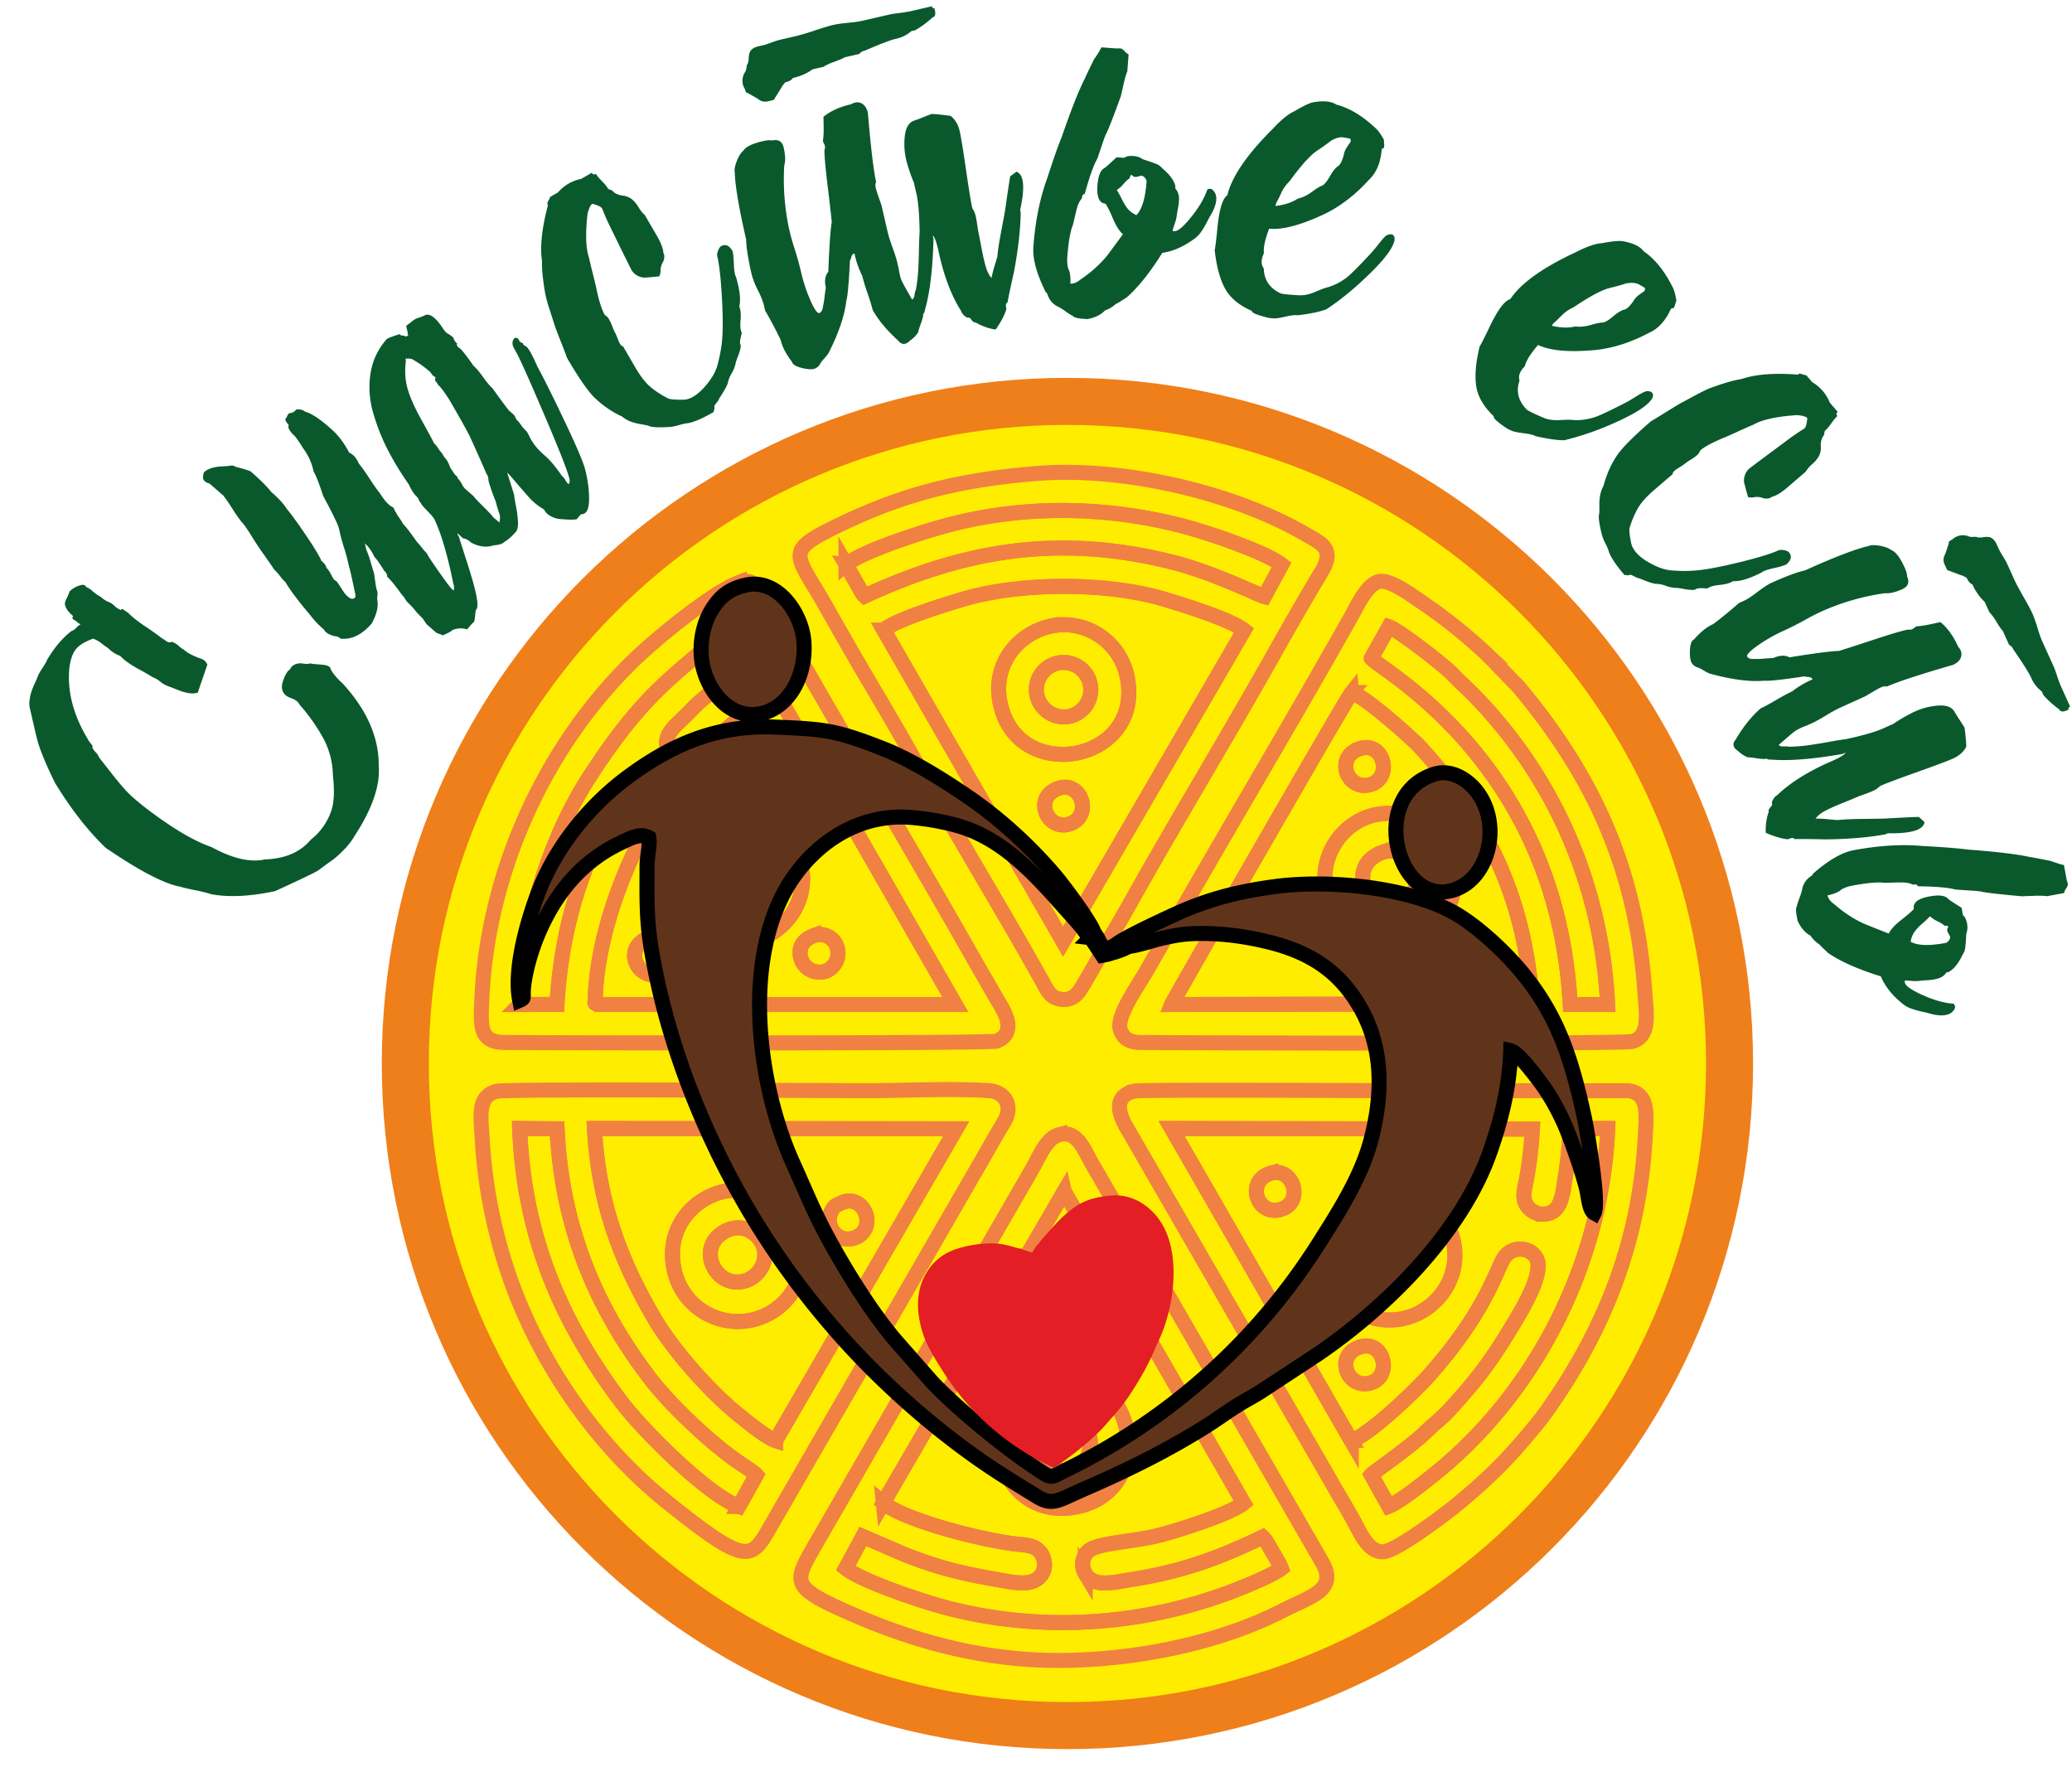 <svg xmlns="http://www.w3.org/2000/svg" viewBox="0 0 69 59"><g fill="none" fill-rule="evenodd"><path fill="#EF7F1A" d="M35.547 12.583c12.61 0 22.832 10.222 22.832 22.832 0 12.61-10.222 22.832-22.832 22.832-12.61 0-22.833-10.222-22.833-22.832 0-12.61 10.223-22.832 22.833-22.832Z"/><g fill="#0A592C" fill-rule="nonzero"><path d="M2.684 20.789a.391.391 0 0 1-.115-.076.383.383 0 0 0-.116-.075c-.052-.053-.06-.085-.02-.095.01.004 0-.018-.032-.064a.125.125 0 0 1-.041-.032.775.775 0 0 1-.165-.216.43.43 0 0 1-.036-.127.473.473 0 0 1 .06-.174 2.19 2.19 0 0 0 .1-.24.862.862 0 0 1 .332-.194c.118-.036.19-.02.214.047a1.06 1.06 0 0 1 .197.12c.005.002.007.006.005.01-.002.006 0 .01.005.011a.367.367 0 0 1 .05.035l.126.096c.032.011.087.048.166.11.078.063.16.108.244.137a.58.58 0 0 1 .155.116.63.63 0 0 0 .218.136c.015-.042.05-.041.106.001.046.04.084.065.116.076.129.138.32.292.574.462a9 9 0 0 1 .576.41.4.4 0 0 1 .094.059.413.413 0 0 0 .11.064c.032.011.07.006.112-.015a.722.722 0 0 1 .242.145.648.648 0 0 0 .162.118c.116.11.316.214.6.312.074.026.135.088.183.187l-.25.727-.07.206a.627.627 0 0 1-.28.018 1.407 1.407 0 0 1-.238-.055 5.547 5.547 0 0 1-.25-.095 5.397 5.397 0 0 0-.234-.089.887.887 0 0 1-.25-.148.887.887 0 0 0-.25-.147 8.518 8.518 0 0 0-.465-.266c-.283-.156-.488-.303-.617-.442a1.038 1.038 0 0 1-.405-.263 1.265 1.265 0 0 1-.192-.136 1.058 1.058 0 0 0-.302-.175c-.269.096-.459.21-.569.344-.11.133-.185.34-.223.622-.077.774.124 1.562.603 2.363.02.042.047.084.08.125.034.04.058.073.074.096.015.023.018.05.007.082.02.042.059.094.115.154.056.06.092.117.11.17l.276.352c.119.152.21.27.277.351.066.082.15.181.251.299.101.117.206.223.314.32.109.096.228.196.357.299.903.699 1.66 1.154 2.271 1.364.695.38 1.284.517 1.768.412.68-.025 1.191-.244 1.533-.657.324-.254.552-.577.686-.967.094-.274.112-.668.053-1.183a2.726 2.726 0 0 0-.303-1.2 6.239 6.239 0 0 0-.801-1.142c-.049-.099-.142-.172-.279-.22-.284-.097-.376-.293-.274-.588.068-.2.147-.327.236-.38.025-.073.086-.129.18-.167a.461.461 0 0 1 .255-.018c.113.015.19.012.233-.009.042.015.158.028.348.04.19.013.298.053.321.12.049.134.184.305.408.51.806.879 1.207 1.788 1.202 2.73.054.666-.216 1.451-.81 2.355-.09.158-.21.314-.363.467-.153.154-.272.26-.357.32-.085.058-.247.177-.485.354-.12.077-.6.307-1.439.69-.826.176-1.533.21-2.12.103a5.07 5.07 0 0 0-.562-.14 5.55 5.55 0 0 1-.483-.113c-.531-.1-1.356-.53-2.473-1.292-.594-.569-1.158-1.293-1.693-2.172-.297-.609-.49-1.076-.58-1.401-.016-.053-.098-.4-.243-1.038a.73.73 0 0 1-.019-.307c.015-.113.037-.211.066-.296a3.05 3.05 0 0 1 .114-.279c.047-.102.076-.168.086-.2.026-.074.08-.173.164-.297.084-.125.137-.218.159-.282.247-.41.514-.724.801-.944a.409.409 0 0 0 .163-.112.555.555 0 0 1 .146-.117Zm10.893-9.715-.051-.222.27-.208a.79.79 0 0 1 .155-.065c.097-.034.171-.065.225-.092.139-.042.31.077.51.355.071.105.117.171.139.197a.394.394 0 0 0 .106.082c.05.028.108.071.175.13.005.063.045.127.12.193-.029.033-.01.08.058.138.065.027.225.225.48.594.093.08.2.207.323.38.123.174.226.296.31.37.254.353.437.601.55.743l.152.132a.266.266 0 0 1 .066.102c.019.046.037.076.054.09.033.03.077.082.13.157a.93.93 0 0 0 .141.168c.034.03.062.065.085.107.023.042.05.095.082.16s.066.12.1.165c.073.121.214.273.424.456.143.124.32.337.53.638a.585.585 0 0 1 .118.146c.035.06.07.106.104.135.029-.034.041-.082.037-.145-.038-.21-.292-.866-.76-1.967-.469-1.1-.786-1.82-.952-2.155a1.664 1.664 0 0 0-.075-.143 3.444 3.444 0 0 1-.089-.165.301.301 0 0 1-.027-.135.21.21 0 0 1 .056-.14c.022-.025.047-.033.075-.023.028.01.05.022.068.036l.014.035a.144.144 0 0 0 .09.089c.04.013.057.031.05.055l.05.044c.05.013.102.066.16.16.058.095.115.204.171.326.056.123.09.196.099.219.19.342.488.941.896 1.797.408.856.64 1.405.697 1.646.088.357.13.692.123 1.004-.005.313-.095.467-.27.463l-.142.165c-.109.023-.318.018-.629-.015-.233-.055-.386-.159-.46-.312a2.045 2.045 0 0 1-.535-.442c-.167-.19-.322-.369-.464-.536-.142-.168-.217-.248-.224-.24l.229.731c.004.063.025.192.063.387.037.195.06.369.066.523.007.153-.02.264-.077.33-.117.135-.24.243-.369.323-.058.067-.182.108-.37.12-.232.08-.48.05-.742-.09-.109-.094-.195-.14-.258-.135l-.202-.176a.146.146 0 0 0 .03.081.114.114 0 0 1 .027.058c.03.1.122.386.274.857.151.471.252.832.3 1.081.05.25.049.404-.002.463-.015.016-.025.062-.032.138a2.353 2.353 0 0 1-.027.21c-.011.063-.032.096-.064.099l-.186.214a.684.684 0 0 0-.485.022c-.036.042-.147.101-.33.178a.268.268 0 0 0-.111-.052.259.259 0 0 1-.098-.04l-.29-.253a.555.555 0 0 1-.104-.134.585.585 0 0 0-.117-.146 2.014 2.014 0 0 1-.205-.223 2.037 2.037 0 0 0-.218-.233.55.55 0 0 1-.104-.135.547.547 0 0 0-.105-.135c-.227-.316-.392-.518-.493-.605.003-.072-.029-.137-.096-.195-.16-.257-.27-.412-.329-.463a1.344 1.344 0 0 0-.316-.452l.051.222c.047.1.093.232.14.399.048.166.086.292.116.377.036.282.064.462.085.54.028.052.036.119.026.199a.488.488 0 0 0 0 .177c.032.22-.033.473-.195.76-.321.37-.665.537-1.031.5-.067-.059-.132-.086-.195-.081-.193-.05-.313-.124-.36-.224a2.898 2.898 0 0 1-.473-.5c-.38-.447-.65-.807-.81-1.08-.051-.044-.111-.111-.181-.201a1.49 1.49 0 0 0-.192-.212c-.036-.06-.149-.224-.337-.491a10.208 10.208 0 0 1-.418-.629c-.16-.257-.27-.412-.328-.463a5.562 5.562 0 0 1-.31-.446 6.591 6.591 0 0 0-.298-.435l-.467-.406a.318.318 0 0 1-.172-.094c-.051-.052-.054-.147-.008-.284a.804.804 0 0 1 .28-.144 1.46 1.46 0 0 1 .329-.047c.122-.005.218-.014.288-.026.063-.005.111.008.145.037.241.062.41.113.508.154.312.27.541.499.689.686.244.212.415.398.513.557.18.216.457.603.828 1.162.204.325.313.515.324.57.11.095.167.174.171.236.05.044.103.12.158.226a.809.809 0 0 0 .12.193c.032-.002.074.039.127.122l.166.255a.72.72 0 0 0 .198.205c.075.05.142.041.2-.026l-.006-.094c-.12-.576-.189-.88-.207-.91a6.528 6.528 0 0 0-.17-.646 6.572 6.572 0 0 1-.17-.646c-.05-.162-.226-.52-.525-1.076-.141-.433-.247-.702-.318-.808a1.875 1.875 0 0 0-.337-.758c-.16-.257-.27-.412-.33-.463a.625.625 0 0 1-.17-.237l.004-.107c-.067-.058-.103-.119-.107-.182a.398.398 0 0 0 .058-.093.357.357 0 0 1 .048-.08c.015-.017.038-.026.07-.028.062-.005.127-.045.192-.12.126-.01.223.015.29.074.201.057.458.22.77.49l.1.088c.227.198.427.46.6.788.139.061.246.184.323.368.094.112.213.277.355.497.141.219.255.38.342.485.16.257.305.413.435.467a.26.26 0 0 1 .054.091c.02.046.037.077.054.091.019.046.057.109.114.188s.095.141.114.187c.076.066.232.268.47.607.033.03.086.09.16.184.074.094.128.155.161.184.029.07.164.276.405.618.241.343.387.536.438.58l.05.043a.392.392 0 0 0 .016-.12.4.4 0 0 0-.019-.093.321.321 0 0 1-.017-.07c-.192-.934-.399-1.63-.62-2.09-.02-.045-.1-.14-.24-.284-.14-.145-.212-.232-.214-.264a.267.267 0 0 1-.066-.102.255.255 0 0 0-.054-.09c-.093-.081-.185-.22-.278-.42a10.157 10.157 0 0 1-.69-1.13 6.783 6.783 0 0 1-.49-1.234 3.037 3.037 0 0 1-.098-1.314c.065-.431.243-.815.535-1.152.03-.034.176-.091.438-.173l.05.044c.064-.004.112.008.146.037a.391.391 0 0 1 .092-.03c-.02-.062-.026-.097-.019-.105Zm.823 1.423c-.001-.015-.01-.03-.027-.045s-.026-.03-.027-.046a3.313 3.313 0 0 0-.599-.432c-.034-.029-.113-.04-.24-.03l.008.094c-.041.319-.022.62.057.903.08.282.234.63.465 1.045.23.415.369.671.415.771a.754.754 0 0 1 .13.157c.044.068.07.105.079.113a.53.53 0 0 1 .091.124.55.55 0 0 0 .08.113.71.71 0 0 1 .128.222.717.717 0 0 0 .128.222.33.33 0 0 0 .091.123c.043.037.065.071.067.103a.658.658 0 0 1 .131.18.64.64 0 0 0 .119.17l.265.23c.078.097.189.215.333.355.144.14.255.259.333.356l.202.175a.707.707 0 0 0 .02-.226 5.017 5.017 0 0 0-.062-.197 3.691 3.691 0 0 1-.079-.279 6.28 6.28 0 0 1-.236-.67c-.01-.127-.03-.204-.064-.233a61.743 61.743 0 0 0-.563-1.264c-.12-.237-.345-.64-.677-1.209-.16-.257-.287-.426-.38-.506 0-.016-.023-.05-.066-.102-.043-.053-.047-.1-.01-.142l-.112-.075Zm5.444-6.708c.033.058.098.136.194.235.097.1.161.177.195.235.017.03.048.05.094.062.045.012.077.032.093.061.08.07.186.114.32.133a.6.6 0 0 1 .32.134c.078.07.148.155.206.256.06.102.128.187.208.257l.1.173.303.52c.134.232.206.422.216.571.034.058.038.133.014.224a.389.389 0 0 1-.036.089.479.479 0 0 0-.067.184.605.605 0 0 0-.006.139l-.036.137c-.035.007-.11.015-.227.025-.117.01-.206.017-.268.02a.473.473 0 0 1-.229-.06.487.487 0 0 1-.21-.196c-.086-.17-.198-.394-.336-.675l-.365-.745a7.893 7.893 0 0 1-.275-.623c-.034-.058-.142-.111-.325-.16-.058.034-.111.142-.16.325-.077.664-.061 1.158.05 1.48.02.104.062.274.121.51.06.236.1.405.122.509.086.414.18.707.28.88a.367.367 0 0 1 .14.142c.037.063.073.141.11.236.035.096.07.172.104.23.011.02.043.097.097.233.054.137.105.204.155.2l.403.694c.168.289.332.503.49.643.18.154.388.29.626.41.076.02.195.031.358.034.162.002.263-.008.301-.03.186-.057.38-.206.583-.446.202-.24.33-.466.387-.68.089-.335.142-.643.16-.924.023-.336.017-.8-.018-1.392-.035-.592-.083-1.018-.144-1.28-.019-.053-.013-.12.017-.202.03-.082.064-.135.102-.157.145-.084.273-.03.385.163.02.079.034.225.043.44.008.213.032.354.072.422.127.441.163.769.107.982.046.102.06.254.043.458-.017.203-.003.343.042.42-.056.214-.073.34-.051.378.017.03.019.076.005.142a1.58 1.58 0 0 1-.078.249c-.038.1-.064.172-.076.218a1.13 1.13 0 0 1-.138.36.947.947 0 0 0-.126.316c-.024.091-.118.262-.282.512a.357.357 0 0 1-.068.117 1.99 1.99 0 0 0-.086.117c-.02.032-.022.062-.006.09l-.036.138c-.347.202-.623.324-.83.367a1.556 1.556 0 0 0-.311.065c-.132.038-.236.06-.31.064-.399.025-.64.01-.723-.044a5.64 5.64 0 0 0-.273-.054 1.603 1.603 0 0 1-.358-.1 1.085 1.085 0 0 1-.242-.15 3.263 3.263 0 0 1-.988-.702c-.226-.255-.507-.672-.843-1.25-.013-.044-.08-.221-.202-.53-.122-.31-.194-.5-.216-.571a56.766 56.766 0 0 0-.154-.481 4.755 4.755 0 0 1-.156-.567 9.617 9.617 0 0 1-.072-.49 4.239 4.239 0 0 1-.034-.59c-.07-.475-.004-1.093.198-1.855-.017-.029-.023-.055-.016-.077a.41.41 0 0 1 .042-.093.426.426 0 0 0 .046-.104l.26-.151c.21-.238.47-.39.78-.454l.348-.202c.033.058.079.07.137.036ZM31.034.21c.012.053.04.076.084.065l.015.066c.032.14.005.221-.082.241a3.04 3.04 0 0 1-.571.424l-.13.03a1.127 1.127 0 0 1-.524.258c-.163.038-.505.168-1.025.391-.087.02-.147.057-.18.11l-.49.113c-.06.037-.174.086-.343.148a1.9 1.9 0 0 0-.372.171l-.358.083c-.186.135-.404.23-.654.288-.042.067-.128.116-.258.146-.08.098-.12.153-.117.164l-.263.42-.212.05a.35.35 0 0 1-.31-.083 4.668 4.668 0 0 0-.19-.11 4.374 4.374 0 0 1-.148-.087c-.043.01-.076-.033-.099-.131a.51.51 0 0 1 .007-.568.288.288 0 0 0 .036-.103c.008-.041.014-.077.018-.107.005-.03.013-.046.024-.048a.562.562 0 0 0 .04-.198.63.63 0 0 1 .027-.178c.032-.11.135-.185.308-.225l.147-.034c.065-.015.156-.045.271-.088.116-.044.212-.075.288-.093l.537-.124a7.52 7.52 0 0 0 .626-.187c.276-.092.48-.153.61-.183.12-.028.285-.052.498-.072.213-.021.373-.044.482-.069l.912-.21c.054-.013.16-.028.315-.047.156-.02.283-.04.38-.062l.7-.162Zm2.815 5.509c.25.09.29.516.123 1.275l.019.082c-.008.562-.083 1.226-.227 1.99-.091.4-.162.736-.213 1.01-.055.013-.067.085-.037.215-.057.196-.176.424-.357.683a1.806 1.806 0 0 1-.673-.24c-.021.005-.039.004-.052-.005a.277.277 0 0 1-.09-.09.223.223 0 0 0-.066-.063c-.054.013-.11-.011-.17-.072a.366.366 0 0 1-.105-.156c-.305-.478-.545-1.098-.72-1.858-.075-.372-.148-.59-.22-.653l.026.114c-.026 1.024-.123 1.819-.29 2.384.005.021-.005.052-.03.092-.025.04-.034.077-.027.11a2.58 2.58 0 0 1-.084.267 2.6 2.6 0 0 0-.084.269.972.972 0 0 1-.264.267c-.149.148-.28.15-.393.005-.376-.337-.66-.678-.854-1.022a6.382 6.382 0 0 0-.172-.56 6.394 6.394 0 0 1-.176-.578 3.023 3.023 0 0 1-.258-.746.113.113 0 0 0-.074.051.315.315 0 0 0-.038.095.32.32 0 0 1-.039.094c-.038.776-.079 1.22-.121 1.332-.05.48-.247 1.064-.592 1.75-.025.04-.076.103-.153.19a.903.903 0 0 0-.15.205.368.368 0 0 1-.176.127c-.11.025-.255.013-.438-.037-.183-.049-.284-.117-.304-.204-.196-.252-.32-.492-.372-.72a13.53 13.53 0 0 0-.518-.979l-.045-.195a2.736 2.736 0 0 0-.198-.486 2.74 2.74 0 0 1-.205-.52c-.118-.51-.18-.901-.186-1.175-.24-1.042-.366-1.785-.377-2.229-.02-.087.003-.212.068-.376.065-.163.136-.277.213-.34.067-.107.22-.197.46-.27.241-.072.41-.097.507-.074.206-.047.333.032.38.239.059.25.064.448.019.596a7.839 7.839 0 0 0 .09 1.73c.053.33.13.652.231.966.102.314.182.602.242.862.07.304.168.602.292.894.125.291.223.446.296.463a.143.143 0 0 0 .082-.053.286.286 0 0 0 .049-.123l.031-.161c.01-.054.022-.13.033-.23.011-.1.024-.192.04-.276-.053-.228-.026-.406.082-.534.032-.853.07-1.405.115-1.656a62.481 62.481 0 0 0-.136-1.187c-.075-.623-.111-1.026-.108-1.21a.256.256 0 0 0 .018-.107.286.286 0 0 0-.034-.112.507.507 0 0 1-.035-.078 2.84 2.84 0 0 0 .024-.452 22.24 22.24 0 0 0-.006-.359c.231-.19.536-.33.916-.417.132-.076.25-.086.354-.03.104.056.174.16.209.312.1 1.178.193 1.951.278 2.32-.05.035-.033.168.05.4l.127.366.203.88c.03.13.084.304.163.52.078.216.131.384.159.503l.045.196c.029.176.057.298.084.366.028.069.084.178.17.33l.19.334c.043-.01.071-.06.085-.149a.544.544 0 0 1 .046-.173 5.75 5.75 0 0 0 .076-.635c.012-.197.02-.422.025-.675.004-.253.012-.455.023-.606-.008-.581-.044-1.008-.106-1.28l-.036-.154-.032-.138-.019-.082a5.142 5.142 0 0 1-.225-.643 2.315 2.315 0 0 1-.08-.865c.027-.304.13-.487.31-.552a3.43 3.43 0 0 0 .3-.112c.168-.067.268-.104.3-.112.117.007.224.017.324.028s.197.023.292.036c.152.114.254.284.307.512.042.185.111.61.208 1.273.096.664.166 1.094.211 1.29.053.08.09.165.111.257.021.092.04.2.057.322s.032.21.044.264c.015.065.047.23.096.492.05.264.098.473.145.628.047.155.11.275.186.36.033-.156.064-.28.094-.374.03-.092.064-.206.102-.34.014-.187.055-.456.122-.81.067-.352.113-.6.137-.743.096-.674.153-1.047.17-1.12l.206-.15ZM40.375 6.318c.168.147.172.387.012.721l-.136.242c-.08.161-.157.298-.232.41a.948.948 0 0 1-.22.242c-.367.274-.732.437-1.093.487-.42.672-.822 1.172-1.205 1.5a3.79 3.79 0 0 0-.158.098c-.07.045-.135.082-.193.11a.987.987 0 0 1-.351.209c-.134.146-.332.243-.592.29l-.167-.013c-.155-.012-.26-.042-.312-.09a2.007 2.007 0 0 1-.24-.153 1.948 1.948 0 0 0-.24-.152.652.652 0 0 1-.369-.431l-.061-.072c-.3-.604-.436-1.106-.405-1.506.065-.856.218-1.61.457-2.262.192-.6.356-1.068.493-1.404.316-.915.572-1.56.768-1.937.015-.043.115-.254.3-.63a3.1 3.1 0 0 0 .249-.4l.516.038a.512.512 0 0 1 .15.004.379.379 0 0 1 .111.092.44.44 0 0 0 .127.102l-.013.166-.03.4c-.042.098-.083.24-.125.427l-.09.395c-.268.74-.435 1.163-.499 1.27a4.162 4.162 0 0 0-.127.35 93.51 93.51 0 0 0-.152.45c-.129.225-.27.622-.426 1.192-.055-.005-.087.043-.095.143a.734.734 0 0 0-.135.241c-.03.088-.06.205-.094.354-.034.148-.059.25-.074.304-.083.206-.142.548-.179 1.026-.017.222.004.386.063.491.036.126.047.266.035.422.111.008.227-.039.346-.141.342-.231.63-.489.864-.773.012-.01.193-.253.542-.73-.116-.098-.228-.274-.337-.528a3.253 3.253 0 0 0-.24-.488c-.21-.016-.301-.219-.272-.608.022-.289.087-.474.194-.555a.817.817 0 0 0 .124-.091c.048-.041.105-.093.171-.155.066-.062.117-.108.153-.139l.25.02c.06-.052.162-.072.307-.061.122.009.225.045.31.107l.229.077c.109.036.193.067.252.094.06.027.115.07.167.13.252.21.399.41.44.604l-.005.067a.485.485 0 0 1 .121.277c.009.101 0 .226-.029.375a4.348 4.348 0 0 0-.044.256c-.005.067-.03.163-.073.288a1.572 1.572 0 0 0-.067.222l.067.005c.111.008.296-.148.555-.47.26-.32.44-.628.54-.922.07-.028.125-.024.167.013Zm-2.53.846c.183-.187.295-.559.337-1.114.003-.034-.014-.074-.05-.121-.035-.048-.075-.073-.119-.077a.827.827 0 0 0-.137.032c-.08.022-.14.003-.18-.056-.044-.003-.07.034-.075.112-.046.019-.115.08-.207.185a.867.867 0 0 1-.225.201c.04.059.097.161.17.306.072.146.142.257.208.335a.79.79 0 0 0 .279.197Zm2.682.577c.059-.713.174-1.126.345-1.24.148-.619.654-1.357 1.518-2.216.281-.303.52-.497.717-.581.236-.143.43-.24.584-.29.366-.07.637-.047.813.07.443.113.893.388 1.35.827.062.064.14.178.233.343-.003.01 0 .064.008.159.009.094-.015.14-.072.135a.996.996 0 0 0-.024.15 1.005 1.005 0 0 1-.025.15c-.062.306-.187.549-.376.728-.45.499-.938.878-1.461 1.137-.8.38-1.425.547-1.875.503-.137.367-.194.634-.171.802-.003.011-.016.048-.04.111a.612.612 0 0 0-.037.197.353.353 0 0 0 .071.211c.009.385.198.663.566.835.086.023.283.043.59.06.171.012.358-.026.562-.113.203-.088.342-.14.415-.154.202-.06.39-.152.563-.277.11-.062.404-.35.883-.865.067-.074.154-.18.262-.318.107-.137.19-.227.248-.269.131-.056.215-.044.25.035.024.041.025.1.004.175-.072.257-.356.627-.854 1.107s-.966.862-1.403 1.145c-.208.081-.527.149-.959.202-.064-.018-.205-.002-.42.048-.217.05-.358.066-.422.048-.06.006-.19-.022-.393-.084-.203-.062-.298-.114-.286-.157-.433-.19-.733-.442-.9-.754-.168-.313-.282-.738-.34-1.274.014-.054.04-.25.076-.586Zm1.945-.882c.299-.033.547-.114.745-.244.16-.037.317-.112.47-.225.153-.114.275-.187.365-.22.072-.05.153-.154.244-.314.09-.16.178-.268.264-.325.068-.04.13-.16.188-.365a.612.612 0 0 1 .093-.243c.052-.083.091-.14.116-.167.025-.028.029-.073.012-.135a1.21 1.21 0 0 0-.198-.038c-.118-.033-.266.001-.445.102a6.83 6.83 0 0 1-.454.325c-.226.145-.535.487-.928 1.026a1.29 1.29 0 0 0-.288.414 4.01 4.01 0 0 1-.157.312l-.027.097Zm7.073 4.153c.299-.65.548-.999.747-1.048.351-.53 1.079-1.052 2.183-1.565.368-.189.659-.29.873-.301.27-.054.486-.078.647-.073.369.058.616.172.74.343.379.256.708.669.987 1.237.037.082.072.216.103.403-.006.008-.022.06-.046.151-.025.092-.063.126-.115.103a.997.997 0 0 0-.074.132.98.98 0 0 1-.073.133c-.163.267-.364.452-.602.556-.595.315-1.182.506-1.762.57-.881.085-1.526.029-1.934-.166-.254.298-.399.53-.435.696-.006.009-.031.039-.075.09a.614.614 0 0 0-.102.173.353.353 0 0 0-.005.223c-.123.364-.04.69.248.977.072.052.25.138.534.258.156.07.344.098.566.085.221-.013.37-.014.443-.002.21.012.418-.01.624-.069.124-.02.499-.191 1.124-.512.088-.047.207-.117.355-.21.148-.092.257-.148.325-.168.143-.008.217.032.224.119.008.046-.011.101-.056.165-.156.218-.55.468-1.181.75a9.536 9.536 0 0 1-1.71.597c-.223.006-.546-.04-.97-.137-.054-.039-.191-.072-.412-.099-.22-.027-.357-.06-.412-.098-.058-.014-.172-.085-.341-.213-.17-.127-.241-.21-.215-.245-.342-.327-.539-.665-.59-1.016-.05-.351-.012-.79.116-1.314.032-.045.122-.22.271-.525Zm2.13-.165c.292.071.553.08.783.024.163.021.336.004.519-.05.183-.055.322-.082.418-.083.084-.022.196-.092.336-.212.14-.119.26-.191.359-.216.078-.013.178-.105.3-.278a.612.612 0 0 1 .172-.196c.078-.061.133-.1.166-.118.033-.018.052-.059.057-.123a1.21 1.21 0 0 0-.173-.103c-.1-.071-.25-.09-.453-.056a6.788 6.788 0 0 1-.538.15c-.262.06-.669.276-1.222.648a1.29 1.29 0 0 0-.412.291c-.14.14-.225.22-.254.24l-.058.082Zm9.511 3.008c-.05.044-.116.122-.195.234-.08.113-.145.191-.196.235-.025.021-.04.056-.043.103-.004.047-.019.082-.044.103a.6.6 0 0 0-.073.339.598.598 0 0 1-.073.338 1.02 1.02 0 0 1-.215.25c-.089.076-.16.16-.214.25l-.153.131-.456.393c-.203.174-.377.279-.522.316-.051.043-.123.061-.218.054a.386.386 0 0 1-.093-.02.473.473 0 0 0-.193-.032.591.591 0 0 0-.138.02l-.141-.01a2.578 2.578 0 0 1-.067-.22l-.069-.26a.472.472 0 0 1 .018-.235.487.487 0 0 1 .155-.243c.15-.115.352-.266.603-.453l.666-.494c.193-.144.38-.272.563-.384.05-.044.083-.16.097-.348-.043-.051-.16-.084-.348-.098-.667.044-1.15.15-1.446.317-.098.04-.258.11-.48.212-.22.102-.38.173-.478.213-.391.16-.663.305-.815.436a.367.367 0 0 1-.113.163 1.59 1.59 0 0 1-.213.15 1.58 1.58 0 0 0-.207.144c-.017.015-.087.06-.212.138-.124.078-.18.14-.168.189l-.61.523c-.253.218-.434.417-.542.599a3.114 3.114 0 0 0-.29.689 1.62 1.62 0 0 0 .032.358c.027.16.056.257.085.29.09.174.27.338.543.493.273.155.52.24.74.257.345.027.658.023.937-.011.335-.038.79-.128 1.366-.27.576-.142.986-.267 1.232-.375.049-.027.117-.034.203-.02.085.015.143.039.172.073.109.127.079.263-.09.408a2.506 2.506 0 0 1-.425.122c-.209.047-.343.096-.402.147-.41.206-.726.3-.946.284-.092.064-.24.106-.443.126-.203.02-.338.06-.406.117-.22-.016-.347-.01-.38.019-.026.022-.072.032-.14.03a1.587 1.587 0 0 1-.258-.03 2.356 2.356 0 0 0-.228-.036 1.128 1.128 0 0 1-.38-.07.95.95 0 0 0-.333-.067c-.094-.007-.279-.069-.555-.184a.357.357 0 0 1-.127-.046 1.824 1.824 0 0 0-.131-.063c-.035-.014-.065-.01-.09.01l-.141-.01c-.262-.304-.432-.554-.512-.75a1.565 1.565 0 0 0-.12-.294 1.557 1.557 0 0 1-.12-.293c-.097-.387-.126-.627-.088-.718.002-.032.004-.125.003-.279a1.6 1.6 0 0 1 .035-.37 1.08 1.08 0 0 1 .103-.265c.11-.419.28-.785.51-1.1.21-.268.569-.62 1.076-1.056.041-.02.203-.119.485-.295s.456-.281.522-.316c.066-.034.214-.114.445-.239.23-.124.407-.21.529-.256.122-.046.278-.1.469-.16.19-.06.381-.107.573-.14.455-.155 1.075-.203 1.86-.143.026-.022.05-.032.074-.03.024.002.056.01.099.025.042.015.079.024.11.026l.197.229c.272.163.468.391.588.685l.261.304c-.05.043-.054.09-.01.141Zm7.752 9.677c-.051.023-.067.054-.049.095l-.06.028c-.133.06-.217.049-.254-.033a3.046 3.046 0 0 1-.528-.477l-.055-.121a1.128 1.128 0 0 1-.356-.463c-.069-.152-.264-.462-.585-.928-.037-.081-.084-.133-.144-.155l-.206-.457a2.208 2.208 0 0 1-.213-.308 1.885 1.885 0 0 0-.241-.33l-.152-.336a1.794 1.794 0 0 1-.411-.584c-.074-.028-.139-.103-.194-.225-.112-.059-.173-.086-.184-.082l-.464-.175-.09-.198a.35.35 0 0 1 .02-.32c.022-.06.046-.129.072-.207.025-.08.044-.133.055-.163-.019-.04.018-.082.11-.123a.51.51 0 0 1 .557-.105c.03.01.065.016.108.015.042 0 .078-.002.109-.003.03-.002.047.003.051.013a.565.565 0 0 0 .202 0 .635.635 0 0 1 .18-.008c.115.01.209.096.282.258l.062.137c.028.061.074.144.14.249.066.105.115.192.147.264l.227.502c.06.132.162.325.307.577.145.252.245.44.3.561.05.112.107.27.169.475.062.204.116.357.162.458l.386.853c.023.051.059.151.108.3.049.15.094.27.135.36l.297.656Zm-4.848 3.845c-.04.262-.448.386-1.226.371l-.076.035c-.553.103-1.218.16-1.997.169-.408-.01-.752-.014-1.032-.01-.023-.05-.095-.049-.217.007-.204-.018-.45-.09-.74-.216-.01-.265.024-.5.102-.707-.009-.02-.01-.038-.005-.052a.267.267 0 0 1 .024-.048.385.385 0 0 1 .047-.058.223.223 0 0 0 .048-.077c-.023-.05-.01-.111.037-.182a.365.365 0 0 1 .132-.133c.41-.393.97-.75 1.68-1.072.35-.146.55-.26.597-.344l-.106.048c-1.01.176-1.808.237-2.394.185-.02.009-.053.005-.097-.012-.044-.016-.082-.018-.112-.004a2.565 2.565 0 0 1-.28-.03 2.65 2.65 0 0 0-.28-.03.973.973 0 0 1-.313-.206c-.175-.116-.202-.244-.082-.384.256-.435.534-.78.833-1.038.112-.05.284-.144.516-.28.232-.135.41-.23.531-.285a3.02 3.02 0 0 1 .681-.4.113.113 0 0 0-.064-.063.316.316 0 0 0-.1-.019.316.316 0 0 1-.101-.019c-.768.115-1.21.163-1.33.143-.48.047-1.09-.032-1.831-.235a1.652 1.652 0 0 1-.216-.113.898.898 0 0 0-.232-.107c-.083-.048-.136-.097-.159-.148-.046-.101-.063-.247-.05-.436.012-.189.059-.302.14-.338.209-.242.42-.41.633-.507.22-.161.507-.394.858-.7l.182-.083c.092-.041.238-.138.438-.29.2-.151.357-.253.468-.303.477-.216.85-.354 1.116-.413.975-.441 1.678-.711 2.111-.809.082-.037.209-.04.382-.008.174.032.299.08.376.142.118.045.236.178.355.4.119.22.176.381.172.48.087.194.035.334-.158.421-.234.106-.428.15-.581.135a7.826 7.826 0 0 0-1.678.429 6.565 6.565 0 0 0-.903.417c-.288.161-.554.297-.797.407a5.315 5.315 0 0 0-.819.462c-.261.18-.393.307-.396.382.014.03.036.053.068.07a.28.28 0 0 0 .13.023l.165-.001c.055 0 .132-.005.232-.013.1-.009.193-.014.278-.016.213-.096.393-.104.54-.024.843-.137 1.392-.208 1.646-.213.162-.048.54-.17 1.137-.367.596-.197.984-.311 1.165-.344.04.006.076.005.109-.003a.29.29 0 0 0 .103-.056.511.511 0 0 1 .07-.05c.119-.005.268-.027.447-.065.178-.038.295-.063.35-.076.233.188.43.46.59.816.1.113.133.227.099.34-.034.114-.122.202-.265.267-1.135.33-1.875.573-2.22.73-.043-.042-.171 0-.383.127-.212.126-.323.192-.333.196l-.822.372a4.755 4.755 0 0 0-.478.263c-.197.119-.35.204-.463.255l-.182.082a2.032 2.032 0 0 0-.343.155c-.061.04-.158.118-.29.232-.131.115-.228.198-.29.251.019.04.073.059.163.055.09-.004.15 0 .179.01.23-.006.442-.022.638-.05.195-.027.417-.063.666-.108.249-.046.448-.078.599-.097.568-.123.979-.241 1.233-.356l.145-.066.129-.058.076-.035c.139-.1.334-.215.586-.347a2.31 2.31 0 0 1 .833-.249c.303-.033.503.032.602.196.014.03.07.12.169.272.099.15.155.242.169.272.015.115.027.223.036.323.009.1.016.198.022.293-.081.171-.229.305-.442.402-.172.078-.575.23-1.207.454-.632.225-1.04.379-1.222.461a.777.777 0 0 1-.231.16 3.65 3.65 0 0 1-.304.12c-.116.04-.2.071-.25.094-.061.028-.216.092-.464.192-.249.1-.444.188-.587.265a.945.945 0 0 0-.316.253c.16.002.287.008.384.02.097.01.215.021.355.031.185-.022.457-.035.817-.039.359-.003.61-.007.756-.012.68-.038 1.057-.056 1.131-.053l.188.172Zm1.002 6.213c-.099.2-.33.265-.695.196l-.267-.07a3.407 3.407 0 0 1-.456-.12.946.946 0 0 1-.291-.15c-.359-.285-.609-.596-.75-.933-.757-.234-1.343-.495-1.759-.78a3.562 3.562 0 0 0-.134-.129 2.19 2.19 0 0 1-.156-.158.987.987 0 0 1-.291-.287c-.176-.092-.32-.258-.432-.498l-.03-.165c-.028-.153-.026-.261.008-.324.012-.059.04-.149.086-.27.046-.122.074-.213.086-.272a.651.651 0 0 1 .322-.467l.054-.078c.507-.444.958-.703 1.353-.776.844-.155 1.612-.2 2.304-.135.629.031 1.123.07 1.483.117.965.072 1.655.155 2.069.248.045.003.274.046.686.129.23.082.38.128.45.138l.094.51a.514.514 0 0 1 .036.146.378.378 0 0 1-.061.13.445.445 0 0 0-.066.148l-.165.03-.394.073a2.712 2.712 0 0 0-.444-.011c-.192.006-.327.012-.406.015-.783-.071-1.235-.124-1.355-.159a4.15 4.15 0 0 0-.371-.033l-.474-.032c-.25-.067-.67-.103-1.26-.108-.01-.054-.065-.073-.164-.055a.735.735 0 0 0-.267-.07 3.951 3.951 0 0 0-.366 0 7.5 7.5 0 0 1-.313.007c-.22-.028-.566.002-1.038.089-.219.04-.372.102-.458.186a1.217 1.217 0 0 1-.4.142c.021.11.096.209.226.298.31.272.633.485.967.638.013.01.295.122.844.338.066-.137.208-.29.426-.461.217-.17.354-.29.41-.356-.038-.209.134-.348.518-.419.285-.052.48-.037.586.045a.828.828 0 0 0 .12.097c.052.036.116.078.193.126s.135.086.174.113l.045.246c.065.045.11.139.137.281.022.12.014.23-.025.328l-.015.24a2.708 2.708 0 0 1-.027.269.483.483 0 0 1-.083.194c-.138.297-.295.49-.471.58l-.066.011a.485.485 0 0 1-.237.189 1.403 1.403 0 0 1-.37.068c-.151.01-.238.018-.26.022a1.28 1.28 0 0 1-.297.004 1.604 1.604 0 0 0-.23-.009l.011.066c.02.11.22.249.596.417.377.169.72.264 1.03.287.045.06.055.114.03.164Zm-1.464-2.229c.227.128.615.142 1.163.04.033-.005.068-.032.105-.078.036-.046.05-.092.043-.135a.822.822 0 0 0-.066-.124c-.041-.072-.039-.135.008-.189-.008-.044-.05-.058-.127-.044-.03-.04-.107-.091-.232-.153a.866.866 0 0 1-.252-.166c-.047.054-.13.134-.253.242a1.673 1.673 0 0 0-.27.288.786.786 0 0 0-.12.319Z"/></g><path fill="#FFED00" d="M35.547 14.15c11.744 0 21.266 9.52 21.266 21.265 0 11.745-9.522 21.266-21.267 21.266-11.744 0-21.266-9.52-21.266-21.266 0-11.745 9.522-21.266 21.267-21.266Z"/><g stroke="#F08143" stroke-width=".5"><path d="M45.014 23.06c.453.14 2.005 1.524 2.278 1.82 2.182 2.375 3.491 4.975 3.735 8.547l-12.012.025c.055-.143 5.786-10.127 6-10.392Zm.653-1.142.587-1.044c.334.116 1.853 1.292 2.125 1.585.213.23.407.393.625.612 2.64 2.663 4.33 6.262 4.532 10.38l-1.246-.001c-.442-8.042-6.3-11.124-6.623-11.532Zm.223-2.545c-.383.124-.68.778-.888 1.148-1.705 3.03-3.551 6.14-5.286 9.152-.497.864-.998 1.718-1.501 2.603-.339.594-1.071 1.582-.9 2.038.101.273.31.393.626.4.58.013 16.113.06 16.425-.034.591-.176.457-.927.416-1.549-.267-4.092-1.657-7.203-4.205-10.25-.083-.1-.156-.15-.243-.249l-.752-.782a17.753 17.753 0 0 0-2.307-1.846c-.262-.175-1.022-.749-1.385-.631ZM18.552 37.591c.154 3.311 1.313 5.972 3.085 8.298.684.897 1.995 2.131 2.914 2.773.14.098.535.345.635.457l-.582 1.047c-1.04-.384-3.196-2.52-3.955-3.537-1.913-2.559-3.2-5.364-3.343-9.05l1.246.012Zm7.277 10.382c-.329-.112-.956-.635-1.224-.85-.985-.79-2.238-2.213-2.851-3.28-1.045-1.818-1.817-3.696-1.958-6.263l12.047.01-6.014 10.383Zm-9.29-11.632c-.662.165-.52.873-.484 1.548a17.034 17.034 0 0 0 1.078 5.087 17.201 17.201 0 0 0 3.088 5.121c.64.736 1.31 1.38 2.096 2.007 2.73 2.177 2.71 1.811 3.47.502l6.787-11.757c.254-.427.48-.85.741-1.285.133-.222.32-.466.23-.804-.065-.241-.301-.421-.598-.44-1.25-.082-2.817 0-4.102 0-1.342 0-11.963-.065-12.305.02ZM29.43 20.979c.424-.346 2.018-.844 2.682-1.037 1.887-.551 4.735-.557 6.62 0 .671.199 2.247.689 2.696 1.045l-6.026 10.369-5.973-10.377Zm-1.258-2.176c.53-.436 2.438-1.054 3.251-1.278 2.622-.722 5.416-.683 8.036.011.743.197 2.676.842 3.22 1.271l-.573 1.058c-.19-.046-1.696-.8-3.044-1.14-3.773-.952-6.923-.422-10.266 1.123-.034-.031-.034-.029-.075-.08l-.549-.965Zm6.365-3.037c-2.787.223-4.715.77-6.905 1.871-1.507.758-1.078.88-.129 2.557.531.937 1.059 1.867 1.61 2.791.538.904 1.08 1.848 1.592 2.76 1.3 2.313 2.742 4.667 4.018 6.958.133.239.236.49.528.558.386.09.601-.102.744-.336.277-.453.535-.916.796-1.38.265-.472.525-.897.795-1.38 1.537-2.75 3.256-5.574 4.813-8.342.526-.937 1.046-1.849 1.594-2.756.48-.795.024-.963-.53-1.285-2.36-1.369-6.032-2.247-8.926-2.016ZM35.1 45.919c2.793-.47 3.478 3.814.663 4.277-2.772.456-3.552-3.791-.663-4.277Zm-.26-2.945c.8-.297 1.12.887.452 1.164-.781.323-1.288-.854-.451-1.164Zm-5.426 7.071c.7.581 3.271 1.242 4.436 1.374.323.037.567.034.76.237.167.176.242.501.094.746-.277.46-.92.301-1.49.201-1.223-.215-1.93-.385-3.072-.83l-1.407-.607-.571 1.058c.538.43 2.493 1.08 3.217 1.278 3.22.877 6.665.651 9.759-.55.374-.144 1.272-.514 1.53-.723-.055-.154-.193-.37-.289-.532-.11-.185-.207-.395-.334-.513-1.493.717-2.705 1.155-4.377 1.417-.582.09-1.247.28-1.53-.199a.614.614 0 0 1 .068-.721c.271-.304 1.453-.321 2.37-.55.681-.17 2.42-.728 2.837-1.078L35.44 39.676l-6.026 10.37ZM45 47.982 39.014 37.58l12.015.02c-.032.565-.094 1.111-.194 1.66-.046.25-.147.562-.036.805a.647.647 0 0 0 .593.368c.603-.01.64-.646.724-1.174.09-.558.145-1.093.176-1.676l1.246-.003c-.187 4.566-2.474 8.899-5.83 11.558-.292.232-1.1.883-1.46 1.02l-.585-1.044c.048-.062 1.32-.946 1.795-1.41.292-.285.558-.477.843-.79.87-.958 1.332-1.552 2.05-2.747.273-.452 1.074-1.734.822-2.25-.184-.376-.772-.45-1.061-.067-.285.377-.54 1.703-2.5 3.927-.449.508-1.985 1.99-2.614 2.205Zm-7.215-11.648c-.712.157-.544.75-.257 1.23l6.787 11.753c.247.438.487.83.742 1.286.216.383.483 1.08.995 1.073.449-.007 2.21-1.358 2.498-1.599 1.097-.92 1.625-1.44 2.564-2.578.158-.19.295-.366.45-.588 1.932-2.758 3.054-5.672 3.228-9.119.034-.663.128-1.406-.586-1.47l-8.203-.003c-.475 0-7.97-.04-8.218.015ZM17.304 33.452c.13-2.872 1.068-5.657 2.35-7.62.727-1.114 1.35-1.944 2.171-2.775.498-.504 2.151-1.961 2.768-2.184l.585 1.045c-.036.045-1.662 1.184-2.14 1.709-.409.449-1.07.835-.763 1.4.205.378.72.429 1.035.108.272-.278.47-.507.77-.763.347-.295 1.359-1.177 1.764-1.321l5.968 10.4H19.895c-.113-.078-.082.021-.073-.228.066-1.873.804-3.984 1.681-5.593.131-.24.403-.586.418-.869a.618.618 0 0 0-.591-.661c-.43-.014-.558.281-.733.574-1.234 2.067-1.906 4.275-2.048 6.775l-1.245.003Zm7.316-14.06c-.932.355-2.788 1.887-3.542 2.621-2.994 2.916-4.882 7.161-5.038 11.376-.027.733-.085 1.315.738 1.325 1.483.018 16.213.037 16.412-.044.75-.307.17-1.115.032-1.355-.25-.44-.495-.853-.759-1.318-2.212-3.904-4.582-7.835-6.766-11.727-.205-.365-.506-1.094-1.077-.877Z"/><path d="M21.543 31.256c.806-.361 1.147.916.45 1.165-.73.262-1.27-.798-.45-1.165Zm5.548-.095a.595.595 0 0 1 .77.343.65.65 0 0 1-.327.823.65.65 0 0 1-.841-.347c-.144-.402.03-.676.398-.819Zm-2.813-4.05c1.286-.215 2.245.748 2.418 1.797.214 1.292-.73 2.293-1.783 2.474-1.286.222-2.336-.72-2.494-1.805-.097-.661.124-1.334.467-1.7.387-.414.625-.64 1.392-.767Zm-6.974 6.34 1.245-.002c.142-2.5.814-4.708 2.048-6.775.175-.293.303-.588.733-.574.351.01.61.313.591.661-.015.283-.287.63-.418.869-.877 1.61-1.615 3.72-1.68 5.593-.01.249-.041.15.072.229h11.917L25.844 23.05c-.405.144-1.417 1.026-1.764 1.321-.3.256-.498.485-.77.763-.314.32-.83.27-1.035-.108-.306-.565.354-.951.763-1.4.478-.525 2.104-1.664 2.14-1.709l-.585-1.045c-.617.223-2.27 1.68-2.768 2.184-.821.831-1.444 1.661-2.17 2.774-1.283 1.964-2.22 4.749-2.351 7.62ZM35.44 39.676l5.975 10.377c-.417.35-2.156.907-2.837 1.078-.917.229-2.099.246-2.37.55a.614.614 0 0 0-.069.721c.284.48.949.29 1.531.199 1.672-.262 2.884-.7 4.377-1.417.127.118.225.328.334.513.096.162.234.378.29.532-.259.209-1.157.579-1.531.724-3.094 1.2-6.539 1.426-9.759.549-.724-.197-2.68-.847-3.217-1.278l.571-1.058 1.407.607c1.143.445 1.85.615 3.073.83.57.1 1.212.26 1.49-.2.147-.246.072-.57-.095-.747-.193-.203-.437-.2-.76-.237-1.165-.132-3.737-.793-4.436-1.374l6.026-10.37Zm-.152-1.895c-.437.115-.618.625-.965 1.235L27.12 51.492c-.688 1.213-.808 1.36 1.244 2.255 2.173.948 4.543 1.605 7.255 1.543 2.514-.057 5.134-.647 7.093-1.654.933-.48 1.873-.682 1.3-1.64l-6.823-11.82c-.281-.477-.518-.907-.798-1.377-.25-.422-.497-1.178-1.103-1.018ZM45.288 44.857c.803-.261 1.105.998.33 1.202-.755.198-1.19-.923-.33-1.202Zm.666-5.206c1.273-.226 2.293.714 2.467 1.803.206 1.285-.756 2.32-1.81 2.477-1.285.191-2.298-.723-2.468-1.808-.209-1.338.734-2.281 1.81-2.472Zm-3.634-.58c.752-.223 1.12.968.33 1.203-.794.237-1.185-.952-.33-1.204ZM45 47.98c.628-.214 2.164-1.696 2.612-2.204 1.962-2.224 2.216-3.55 2.501-3.927.29-.383.877-.309 1.06.067.253.516-.548 1.798-.82 2.25-.719 1.195-1.182 1.789-2.051 2.746-.285.314-.551.506-.843.79-.476.465-1.747 1.349-1.795 1.41l.585 1.045c.36-.137 1.168-.788 1.46-1.02 3.356-2.66 5.643-6.992 5.83-11.558l-1.246.003c-.031.583-.086 1.118-.176 1.676-.085.528-.121 1.165-.724 1.174a.647.647 0 0 1-.593-.368c-.11-.243-.01-.556.036-.805.1-.549.162-1.095.194-1.66l-12.015-.02L45 47.982ZM24.179 39.663c1.304-.234 2.286.668 2.5 1.68a2.166 2.166 0 1 1-4.24.88c-.267-1.356.686-2.37 1.74-2.56Zm3.84.394c.747-.341 1.218.827.483 1.148-.544.237-1.076-.318-.817-.865.086-.181.153-.2.334-.283Zm-2.19 7.916 6.014-10.384-12.047-.009c.14 2.567.913 4.445 1.958 6.263.613 1.067 1.866 2.49 2.851 3.28.268.215.895.738 1.224.85ZM44.152 29.632c-.218-1.277.683-2.357 1.755-2.519 1.306-.197 2.353.696 2.512 1.78a2.158 2.158 0 0 1-1.794 2.485 2.15 2.15 0 0 1-2.473-1.746Zm1.135-4.703c.805-.26 1.106.999.331 1.202-.769.202-1.18-.926-.331-1.202Zm-.273-1.87c-.213.266-5.944 10.25-5.999 10.393l12.012-.025c-.244-3.572-1.553-6.172-3.735-8.546-.273-.297-1.825-1.68-2.278-1.821ZM35.197 26.272c.782-.331 1.198.84.481 1.143-.755.32-1.3-.796-.481-1.143Zm-.195-5.423c1.16-.241 2.327.52 2.548 1.759.502 2.814-3.74 3.543-4.255.746-.238-1.294.66-2.287 1.707-2.505Zm-5.573.13 5.973 10.377 6.026-10.37c-.449-.355-2.025-.845-2.696-1.044-1.885-.557-4.733-.551-6.62 0-.664.193-2.258.69-2.683 1.037Z"/><path d="m28.172 18.803.55.965c.04.051.04.049.074.08 3.343-1.545 6.493-2.075 10.266-1.123 1.348.34 2.854 1.094 3.044 1.14l.573-1.058c-.544-.429-2.477-1.074-3.22-1.271-2.62-.694-5.414-.733-8.036-.01-.813.223-2.72.84-3.25 1.277ZM24.604 50.166l.582-1.047c-.1-.112-.495-.36-.635-.457-.919-.642-2.23-1.876-2.914-2.773-1.772-2.326-2.93-4.987-3.085-8.298l-1.246-.012c.144 3.686 1.43 6.491 3.343 9.05.76 1.017 2.915 3.153 3.955 3.537ZM45.667 21.918c.324.408 6.181 3.49 6.623 11.532l1.246.002c-.201-4.12-1.892-7.718-4.532-10.381-.218-.22-.412-.382-.625-.612-.272-.293-1.79-1.469-2.125-1.585l-.587 1.044ZM35.118 47.216c1.151-.423 1.694 1.317.595 1.694-1.11.381-1.713-1.282-.595-1.694Zm-.018-1.297c-2.889.486-2.109 4.733.663 4.277 2.815-.463 2.13-4.747-.663-4.277ZM34.544 23.204a.905.905 0 0 1 1.748-.476.908.908 0 0 1-.632 1.117.92.92 0 0 1-1.116-.641Zm.458-2.355c-1.048.218-1.945 1.211-1.707 2.505.515 2.797 4.757 2.068 4.255-.746-.221-1.238-1.387-2-2.548-1.759ZM45.997 40.936c.546-.207 1.045.21 1.154.6.15.534-.2.987-.593 1.109-1.085.337-1.712-1.272-.561-1.709Zm-.043-1.285c-1.077.19-2.02 1.134-1.81 2.472.17 1.085 1.182 2 2.466 1.808 1.055-.158 2.017-1.192 1.811-2.477-.174-1.089-1.194-2.029-2.467-1.803ZM24.32 28.395c1.16-.346 1.582 1.352.538 1.7-1.136.378-1.747-1.338-.538-1.7Zm-.042-1.285c-.767.128-1.005.353-1.392.766-.343.367-.564 1.04-.467 1.701.158 1.084 1.208 2.027 2.494 1.805 1.052-.181 1.997-1.182 1.783-2.474-.173-1.05-1.132-2.012-2.418-1.798ZM24.265 40.949c.531-.214 1.007.162 1.144.526.207.55-.163 1.034-.561 1.168-1.044.35-1.765-1.22-.583-1.694Zm-.086-1.286c-1.054.19-2.007 1.204-1.74 2.56a2.166 2.166 0 1 0 4.24-.88c-.214-1.012-1.196-1.914-2.5-1.68ZM46.021 28.39c.522-.193 1.011.203 1.127.589.165.546-.18.988-.578 1.122-1.066.36-1.764-1.265-.549-1.712Zm-1.869 1.242a2.15 2.15 0 0 0 2.473 1.746 2.158 2.158 0 0 0 1.794-2.484c-.159-1.085-1.206-1.978-2.512-1.78-1.072.16-1.973 1.24-1.755 2.518Z"/><path d="M35.118 47.216c-1.118.412-.516 2.075.595 1.694 1.1-.377.556-2.117-.595-1.694ZM46.021 28.39c-1.215.446-.517 2.07.549 1.71.397-.133.743-.575.578-1.121-.116-.386-.605-.782-1.127-.59ZM34.544 23.204a.92.92 0 0 0 1.116.64.908.908 0 0 0 .632-1.116.905.905 0 0 0-1.748.476ZM45.997 40.936c-1.151.437-.524 2.046.56 1.709a.908.908 0 0 0 .594-1.11c-.11-.39-.608-.806-1.154-.599ZM24.32 28.395c-1.21.362-.598 2.078.538 1.7 1.044-.348.622-2.046-.538-1.7ZM24.265 40.949c-1.182.474-.461 2.044.583 1.694.398-.134.768-.618.56-1.168-.136-.364-.612-.74-1.143-.526ZM28.019 40.057c-.181.083-.248.102-.334.283-.26.547.273 1.102.817.865.735-.32.264-1.49-.483-1.148ZM45.287 24.93c-.85.275-.438 1.403.331 1.201.775-.203.474-1.463-.331-1.202ZM42.32 39.07c-.855.252-.464 1.44.33 1.204.79-.235.422-1.426-.33-1.204ZM27.09 31.161c-.367.143-.541.417-.397.82a.65.65 0 0 0 .841.346.65.65 0 0 0 .328-.823.595.595 0 0 0-.771-.343ZM45.288 44.857c-.86.279-.425 1.4.33 1.202.775-.204.473-1.463-.33-1.202ZM35.197 26.272c-.82.347-.274 1.463.481 1.143.717-.304.301-1.474-.481-1.143ZM34.84 42.974c-.836.31-.33 1.487.452 1.164.668-.277.348-1.461-.451-1.164ZM21.543 31.256c-.82.367-.28 1.427.45 1.165.697-.25.356-1.526-.45-1.165Z"/></g><path fill="#60341B" stroke="#000" stroke-width=".5" d="m36.324 31.228.388.589c.148-.024.74-.192.859-.302-.239-.047-.159.03-.364.082-.052.013-.091.012-.142.017l.077-.139-.376.175-.227-.438c-.025-.043-.02-.037-.043-.069-.034-.045-.033-.038-.06-.066l.011.133c-.054.024.058.04-.123.018Z"/><path fill="#60341B" stroke="#000" stroke-width=".5" d="m37.142 31.475-.077.139c.051-.005.09-.004.142-.017.205-.052.125-.129.364-.082.199.004.836-.201 1.068-.256.408-.096.741-.16 1.179-.171.84-.021 1.62.088 2.38.27 1.52.362 2.442 1.06 3.088 2.174.79 1.363.767 2.905.37 4.423-.325 1.244-1.096 2.442-1.765 3.494a20.695 20.695 0 0 1-8.344 7.478c-.573.282-.5.322-.915.053-1.106-.716-2.78-2.087-3.616-2.982l-1.23-1.402c-.752-.89-1.55-2.173-2.101-3.166-.57-1.025-.818-1.68-1.275-2.689-1.222-2.697-1.76-7.104.075-9.616.637-.873 1.76-1.838 3.346-1.915.662-.032 1.723.163 2.28.355 1.526.523 2.586 1.829 3.617 2.974.113.126.194.22.302.351.103.126.188.278.294.338.181.022.07.006.123-.018l-.01-.133c-.054-.29-1.017-1.585-1.305-1.922-.826-.966-1.8-1.87-2.895-2.621-.783-.537-1.866-1.221-2.807-1.593-1.6-.632-1.99-.665-3.672-.73-1.966-.074-3.488.642-4.902 1.702-1.228.921-2.322 2.27-2.89 3.706-.334.842-.88 2.602-.66 3.692.187-.08.084-.062.137-.509.051-.443.22-1.042.379-1.458.546-1.424 1.449-2.616 2.845-3.275.289-.136.65-.345.94-.176.045.249-.06.628-.06.937 0 1.125-.03 1.797.167 2.925.553 3.161 1.822 6.274 3.444 8.923a27.034 27.034 0 0 0 3.593 4.628c1.169 1.203 2.735 2.585 4.517 3.74.406.263.824.517 1.267.79.517.319.712.122 1.513-.226 1.44-.624 2.75-1.264 4.074-2.09.448-.279.788-.546 1.24-.813.22-.13.444-.248.635-.374l1.894-1.244c2.32-1.589 4.763-4.042 5.703-6.665.366-1.021.676-2.19.716-3.434.242.056.811.813.982 1.043.296.397.541.83.759 1.298.235.506.638 1.662.786 2.265.056.227.084.705.25.797.18-.357-.232-2.738-.33-3.193-.435-2.006-.916-3.487-2.22-4.989-.505-.58-1.246-1.275-1.934-1.709-1.526-.961-4.353-1.227-6.175-.975-1.12.155-1.958.364-2.87.733-.367.147-2.266 1.025-2.416 1.215ZM24.824 19.486c-.544.13-.832.362-1.114.807-.253.4-.405.984-.355 1.579.08.96.848 2.108 1.96 1.896.94-.18 1.543-1.256 1.456-2.402-.072-.96-.9-2.131-1.947-1.88Z"/><path fill="#60341B" stroke="#000" stroke-width=".5" d="M47.773 25.777c-2.217.694-1.275 4.388.582 3.877 1.29-.355 1.72-2.384.691-3.454-.274-.284-.763-.583-1.273-.423Z"/><path fill="#E31E24" d="M34.017 41.583c.05.045.294.115.355.124l.16-.242c.044-.025.079-.088.121-.14.045-.054.078-.093.124-.145.426-.472.863-1.01 1.492-1.226.23-.08.668-.16.94-.147.655.032 1.118.43 1.381.79.757 1.036.535 2.854.031 3.967-.189.416-.29.686-.526 1.109-.227.41-.556.939-.866 1.306l-.508.578c-.345.369-1.035.935-1.491 1.23-.172.11-.141.094-.378-.022a8.537 8.537 0 0 1-3.442-3.084c-.275-.435-.593-.929-.727-1.442-.164-.626-.174-1.262.152-1.824.267-.46.647-.748 1.274-.897.313-.075.635-.12.982-.111.18.004.318.03.486.07.096.023.358.107.44.106Z"/></g></svg>
